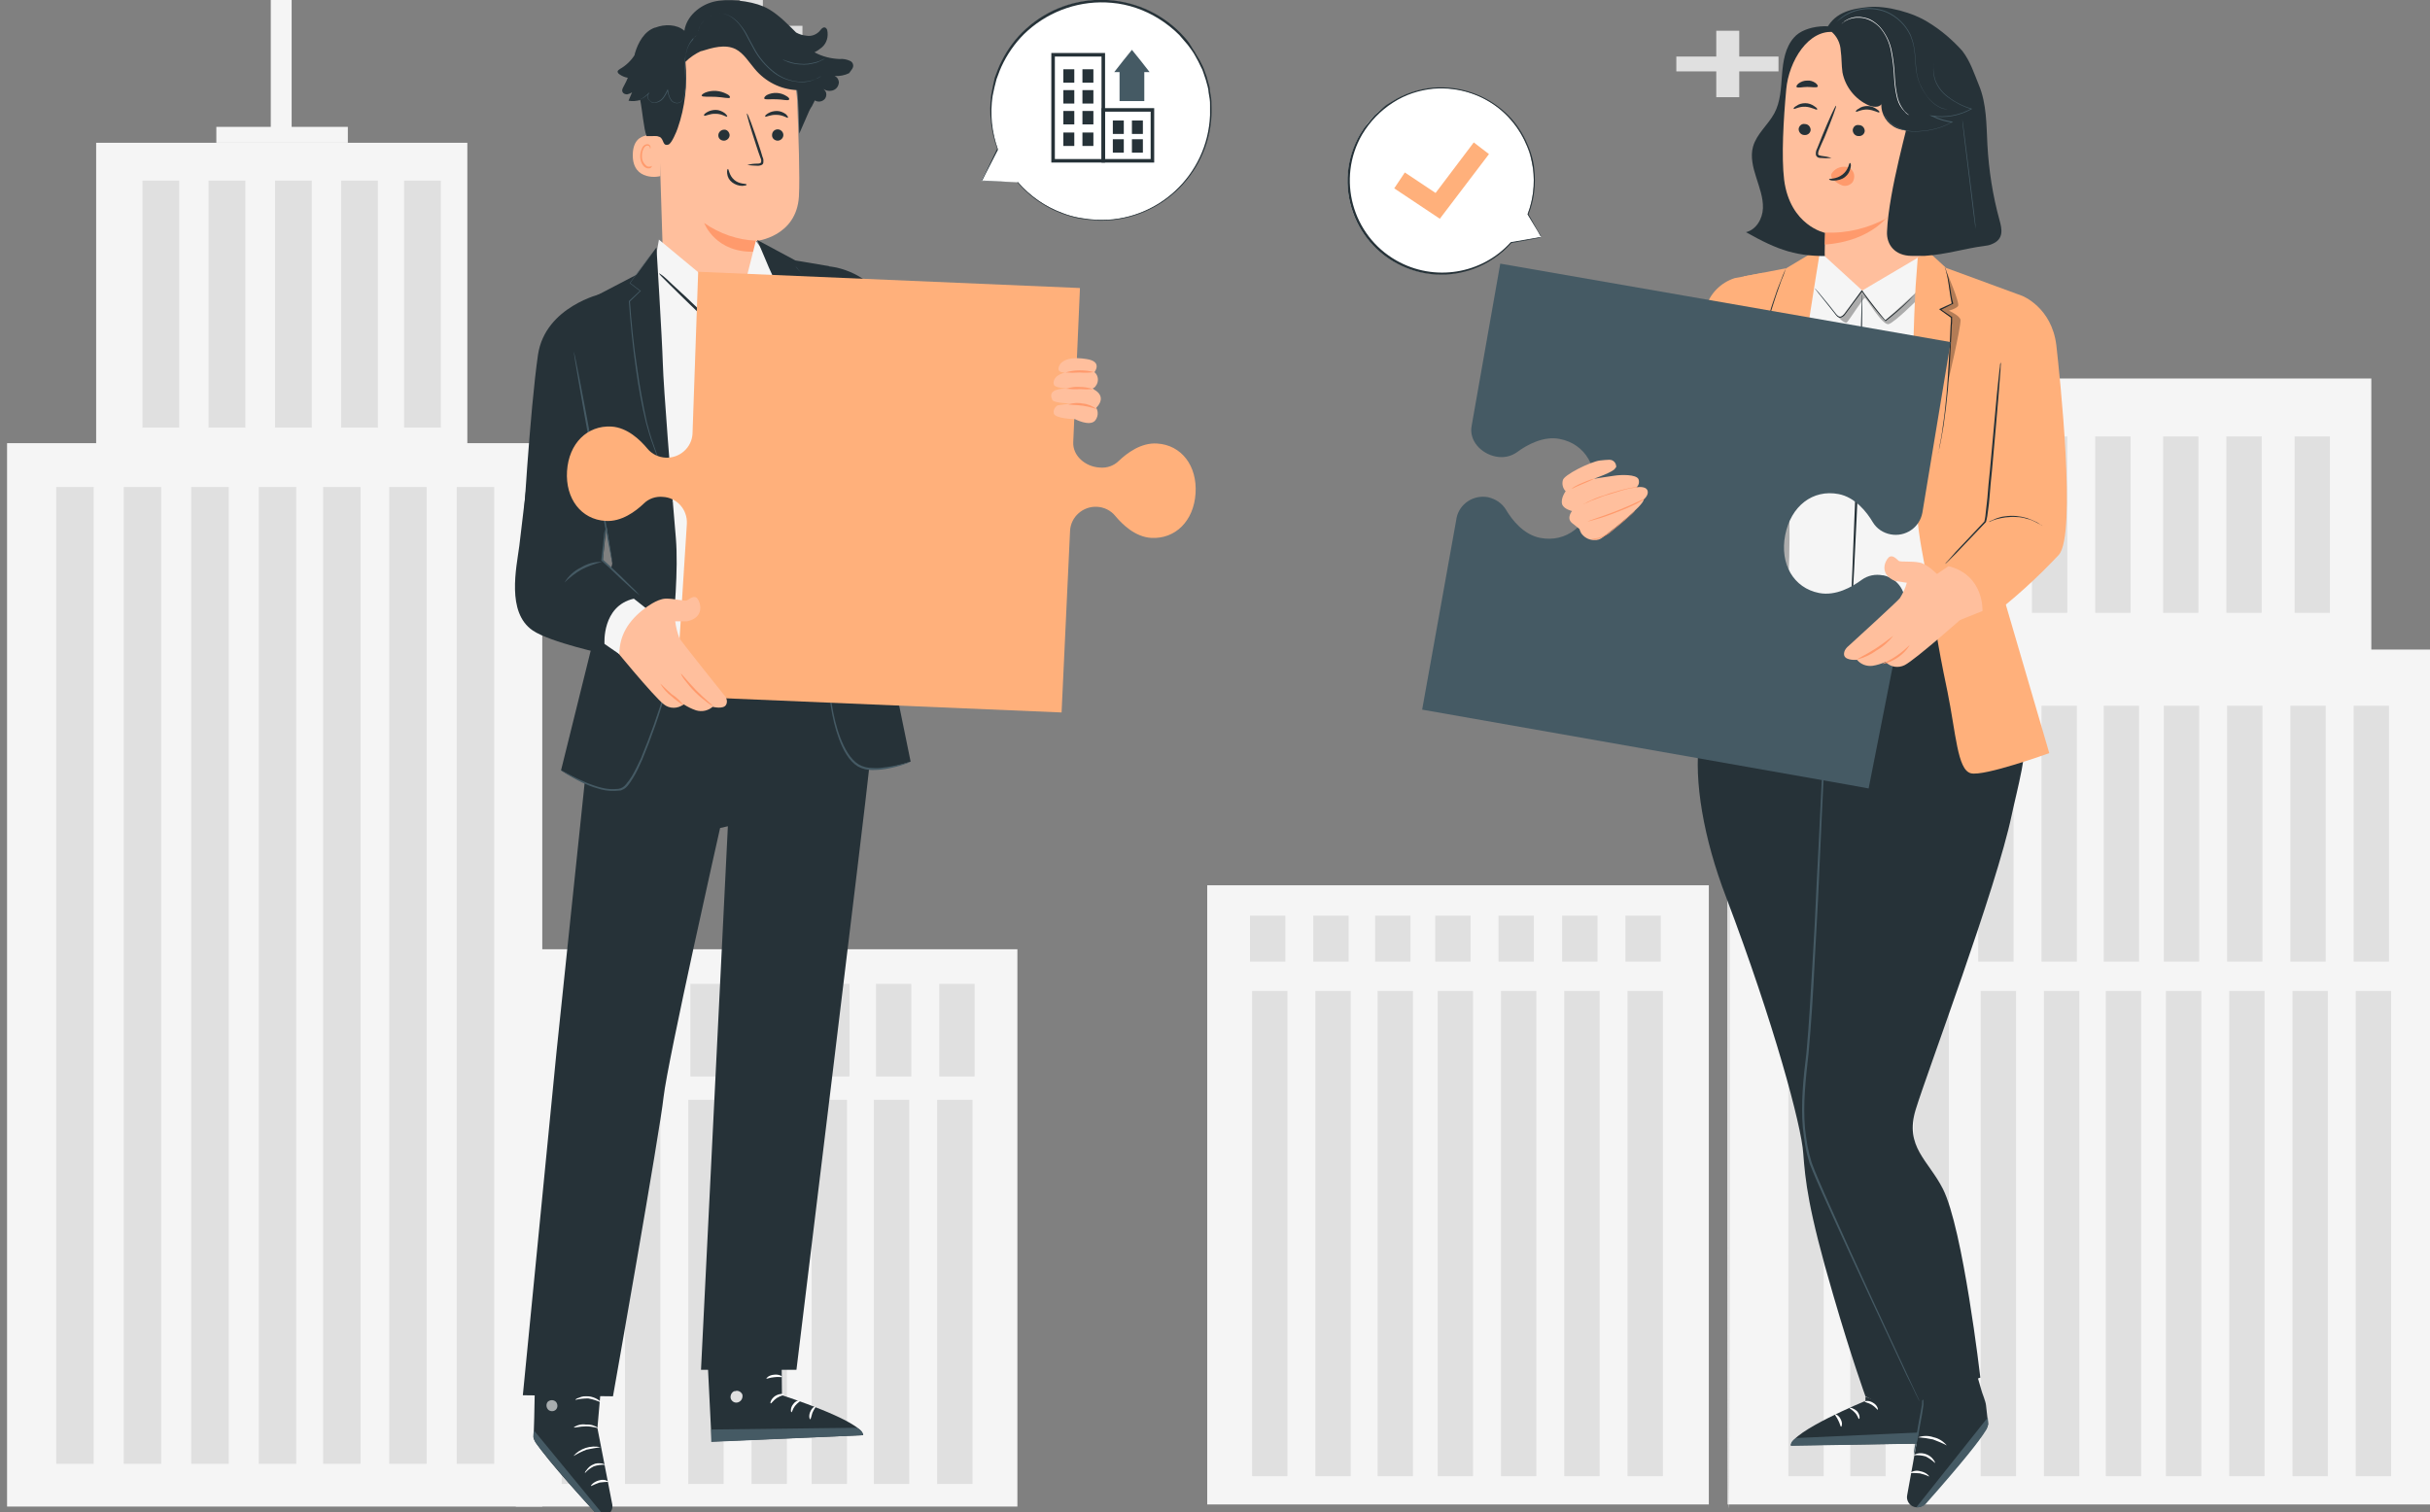 <?xml version="1.0" encoding="UTF-8"?>
<!-- Generator: Adobe Illustrator 25.4.1, SVG Export Plug-In . SVG Version: 6.00 Build 0)  -->
<svg xmlns="http://www.w3.org/2000/svg" xmlns:xlink="http://www.w3.org/1999/xlink" version="1.1" id="Layer_1" x="0px" y="0px" viewBox="0 0 687.4 427.9" style="enable-background:new 0 0 687.4 427.9;" xml:space="preserve">
<rect x="0" y="0" width="687.4" height="427.9" fill="#808080" stroke="none"/>
<style type="text/css">
	.st0{fill:#263238;}
	.st1{fill:#FFB07B;}
	.st2{opacity:0.3;}
	.st3{fill:#FFFFFF;}
	.st4{fill:#FFBE9D;}
	.st5{fill:#EB996E;}
	.st6{fill:#455A64;}
	.st7{opacity:0.6;}
	.st8{fill:#FAFAFA;}
	.st9{fill:#936754;}
	.st10{fill:#7C5142;}
	.st11{fill:#E0E0E0;}
	.st12{fill:#F5F5F5;}
	.st13{fill:#FFBF9D;}
	.st14{fill:#FF9A6C;}
</style>
<g id="freepik--background-complete--inject-23">
	<rect x="209.3" class="st11" width="6.5" height="18.8"></rect>
	<rect x="198.1" y="7.3" class="st11" width="28.9" height="4.2"></rect>
	<rect x="485.5" y="8.7" class="st11" width="6.5" height="18.8"></rect>
	<rect x="474.2" y="16" class="st11" width="28.9" height="4.2"></rect>
	<rect x="488.7" y="183.8" class="st12" width="200.8" height="241.9"></rect>
	<rect x="666.4" y="280.4" class="st11" width="10" height="137.3"></rect>
	<rect x="648.5" y="280.4" class="st11" width="10" height="137.3"></rect>
	<rect x="630.6" y="280.4" class="st11" width="10" height="137.3"></rect>
	<rect x="612.7" y="280.4" class="st11" width="10" height="137.3"></rect>
	<rect x="595.7" y="280.4" class="st11" width="10" height="137.3"></rect>
	<rect x="578.2" y="280.4" class="st11" width="10" height="137.3"></rect>
	<rect x="560.3" y="280.4" class="st11" width="10" height="137.3"></rect>
	<rect x="541.3" y="280.4" class="st11" width="10" height="137.3"></rect>
	<rect x="523.4" y="280.4" class="st11" width="10" height="137.3"></rect>
	<rect x="505.9" y="280.4" class="st11" width="10" height="137.3"></rect>
	<rect x="665.8" y="199.7" class="st11" width="10" height="72.4"></rect>
	<rect x="647.9" y="199.7" class="st11" width="10" height="72.4"></rect>
	<rect x="630" y="199.7" class="st11" width="10" height="72.4"></rect>
	<rect x="612.1" y="199.7" class="st11" width="10" height="72.4"></rect>
	<rect x="595.1" y="199.7" class="st11" width="10" height="72.4"></rect>
	<rect x="577.5" y="199.7" class="st11" width="10" height="72.4"></rect>
	<rect x="559.6" y="199.7" class="st11" width="10" height="72.4"></rect>
	<rect x="539.6" y="199.7" class="st11" width="10" height="72.4"></rect>
	<rect x="521.7" y="199.7" class="st11" width="10" height="72.4"></rect>
	<rect x="504.7" y="199.7" class="st11" width="10" height="72.4"></rect>
	<rect x="341.5" y="250.5" class="st12" width="141.9" height="175.2"></rect>
	<rect x="460.4" y="280.4" class="st11" width="10" height="137.3"></rect>
	<rect x="442.5" y="280.4" class="st11" width="10" height="137.3"></rect>
	<rect x="424.6" y="280.4" class="st11" width="10" height="137.3"></rect>
	<rect x="406.7" y="280.4" class="st11" width="10" height="137.3"></rect>
	<rect x="389.7" y="280.4" class="st11" width="10" height="137.3"></rect>
	<rect x="372.1" y="280.4" class="st11" width="10" height="137.3"></rect>
	<rect x="354.2" y="280.4" class="st11" width="10" height="137.3"></rect>
	<rect x="459.8" y="259.1" class="st11" width="10" height="13"></rect>
	<rect x="441.9" y="259.1" class="st11" width="10" height="13"></rect>
	<rect x="423.9" y="259.1" class="st11" width="10" height="13"></rect>
	<rect x="406" y="259.1" class="st11" width="10" height="13"></rect>
	<rect x="389" y="259.1" class="st11" width="10" height="13"></rect>
	<rect x="371.5" y="259.1" class="st11" width="10" height="13"></rect>
	<rect x="353.6" y="259.1" class="st11" width="10" height="13"></rect>
	<path class="st11" d="M489,426.9c-0.2,0-0.4-54.3-0.4-121.3s0.2-121.3,0.4-121.3c0.2,0,0.4,54.3,0.4,121.3S489.3,426.9,489,426.9z"></path>
	<rect x="518.5" y="107.1" class="st12" width="152.3" height="77.2"></rect>
	<rect x="555.5" y="123.5" class="st11" width="10" height="49.9"></rect>
	<rect x="537.6" y="123.5" class="st11" width="10" height="49.9"></rect>
	<rect x="592.7" y="123.5" class="st11" width="10" height="49.9"></rect>
	<rect x="574.8" y="123.5" class="st11" width="10" height="49.9"></rect>
	<rect x="629.8" y="123.5" class="st11" width="10" height="49.9"></rect>
	<rect x="611.9" y="123.5" class="st11" width="10" height="49.9"></rect>
	<rect x="649.1" y="123.5" class="st11" width="10" height="49.9"></rect>
	<rect x="145.9" y="268.6" class="st12" width="141.9" height="157.7"></rect>
	<rect x="158.9" y="311.2" class="st11" width="10" height="108.7"></rect>
	<rect x="176.8" y="311.2" class="st11" width="10" height="108.7"></rect>
	<rect x="194.7" y="311.2" class="st11" width="10" height="108.7"></rect>
	<rect x="212.6" y="311.2" class="st11" width="10" height="108.7"></rect>
	<rect x="229.6" y="311.2" class="st11" width="10" height="108.7"></rect>
	<rect x="247.2" y="311.2" class="st11" width="10" height="108.7"></rect>
	<rect x="265.1" y="311.2" class="st11" width="10" height="108.7"></rect>
	<rect x="159.5" y="278.4" class="st11" width="10" height="26.2"></rect>
	<rect x="177.4" y="278.4" class="st11" width="10" height="26.2"></rect>
	<rect x="195.3" y="278.4" class="st11" width="10" height="26.2"></rect>
	<rect x="213.2" y="278.4" class="st11" width="10" height="26.2"></rect>
	<rect x="230.3" y="278.4" class="st11" width="10" height="26.2"></rect>
	<rect x="247.8" y="278.4" class="st11" width="10" height="26.2"></rect>
	<rect x="265.7" y="278.4" class="st11" width="10" height="26.2"></rect>
	<rect x="2" y="125.4" class="st12" width="151.4" height="300.9"></rect>
	<rect x="61.2" y="35.9" class="st12" width="37.2" height="4.5"></rect>
	<rect x="76.6" class="st12" width="5.9" height="37.2"></rect>
	<rect x="27.2" y="40.4" class="st12" width="105" height="86.5"></rect>
	<rect x="40.3" y="51.1" class="st11" width="10.4" height="69.9"></rect>
	<rect x="59" y="51.1" class="st11" width="10.4" height="69.9"></rect>
	<rect x="77.8" y="51.1" class="st11" width="10.4" height="69.9"></rect>
	<rect x="96.5" y="51.1" class="st11" width="10.4" height="69.9"></rect>
	<rect x="114.3" y="51.1" class="st11" width="10.4" height="69.9"></rect>
	<rect x="15.9" y="137.8" class="st11" width="10.6" height="276.4"></rect>
	<rect x="35" y="137.8" class="st11" width="10.6" height="276.4"></rect>
	<rect x="54.1" y="137.8" class="st11" width="10.6" height="276.4"></rect>
	<rect x="73.2" y="137.8" class="st11" width="10.6" height="276.4"></rect>
	<rect x="91.4" y="137.8" class="st11" width="10.6" height="276.4"></rect>
	<rect x="110.1" y="137.8" class="st11" width="10.6" height="276.4"></rect>
	<rect x="129.2" y="137.8" class="st11" width="10.6" height="276.4"></rect>
</g>
<g id="freepik--speech-bubble-2--inject-23">
	<path class="st3" d="M436,67.1l-8.7,1.6c-9.6,10.9-26.3,11.9-37.2,2.3c-10.9-9.6-11.9-26.3-2.3-37.2s26.3-11.9,37.2-2.3   c8.2,7.3,11.1,18.9,7.1,29.1l0,0L436,67.1z"></path>
	<path class="st0" d="M436,67.1c0,0-0.1-0.1-0.3-0.4l-0.7-1.3l-2.9-4.8h0.2c0,0-0.1,0-0.1,0c0,0,0-0.1,0-0.1c1.5-4,2-8.4,1.5-12.7   c-0.2-1.3-0.5-2.7-0.8-4c-0.4-1.4-1-2.7-1.6-4c-1.4-2.9-3.3-5.5-5.6-7.7c-5.4-5.1-12.8-7.6-20.2-7c-4.1,0.4-8,1.7-11.4,3.9   c-3.6,2.3-6.6,5.4-8.8,9.1c-7.2,12.5-2.8,28.5,9.7,35.6c10.7,6.1,24.2,3.9,32.4-5.2c0,0,0,0,0.1,0l6.4-1.1l1.7-0.3L436,67.1   l-0.5,0.2l-1.6,0.3l-6.5,1.2h0.1c-2.9,3.3-6.6,5.8-10.7,7.3c-13.7,5-29-2-34-15.8c-2.7-7.4-2-15.6,2-22.4l0.9-1.4   c0.3-0.4,0.6-0.9,1-1.3c0.7-0.9,1.4-1.7,2.1-2.5c0.4-0.4,0.8-0.7,1.2-1.1c0.4-0.4,0.8-0.7,1.2-1.1c0.8-0.7,1.7-1.3,2.6-1.8   c3.5-2.2,7.5-3.5,11.6-3.9c7.5-0.6,15,2,20.5,7.1c2.4,2.2,4.3,4.9,5.7,7.8c0.6,1.3,1.2,2.7,1.6,4.1c0.4,1.3,0.7,2.7,0.8,4   c0.5,4.3,0,8.7-1.6,12.8l-0.2-0.1l0,0c0,0,0.1,0,0.1,0l0,0l2.8,4.9l0.7,1.2L436,67.1z"></path>
	<polygon class="st1" points="407.3,61.9 394.4,53.3 397.4,48.8 406.1,54.6 416.9,40.3 421.2,43.6  "></polygon>
</g>
<g id="freepik--speech-bubble-1--inject-23">
	<path class="st3" d="M277.5,51.2l4.7-9.2c-6-16.1,2.3-34,18.4-40c5.4-2,11.3-2.5,17-1.3c16.9,3.4,27.8,19.8,24.4,36.6   s-19.8,27.8-36.6,24.4c-6.8-1.4-12.9-4.9-17.4-10.1l0,0L277.5,51.2z"></path>
	<path class="st0" d="M277.5,51.2h0.7l2,0.1l7.7,0.3l-0.1,0.2l0,0c0-0.1,0-0.1,0-0.2c0.1,0,0.1,0,0.2,0c3.4,3.9,7.7,6.9,12.6,8.7   c1.5,0.6,3,1,4.6,1.3c1.7,0.3,3.4,0.5,5.1,0.6c17,0.7,31.3-12.6,32-29.6c0-0.9,0-1.9,0-2.8c0-0.6,0-1.2-0.1-1.8   c-0.1-0.6-0.2-1.2-0.3-1.8l-0.1-0.9c-0.1-0.3-0.1-0.6-0.2-0.9l-0.5-1.8c-0.2-0.6-0.4-1.2-0.6-1.8c-0.2-0.6-0.4-1.2-0.7-1.7   c-0.5-1.1-1.1-2.3-1.7-3.3c-0.3-0.5-0.6-1.1-1-1.6l-1.1-1.5l-0.6-0.7l-0.6-0.7l-1.2-1.4c-1.7-1.7-3.7-3.3-5.8-4.6   c-4-2.5-8.6-4.1-13.3-4.5c-8.7-0.8-17.3,2.1-23.8,7.9c-2.8,2.5-5.1,5.6-6.8,8.9c-0.4,0.8-0.8,1.6-1.1,2.4l-0.9,2.4   c-0.4,1.5-0.8,3.1-1.1,4.7c-0.8,5.1-0.2,10.4,1.5,15.2c0,0,0,0.1,0,0.1c-1.5,3-2.7,5.2-3.5,6.8l-0.9,1.8   C277.7,51.1,277.6,51.3,277.5,51.2l0.3-0.5c0.2-0.4,0.5-1,0.9-1.8l3.4-6.9v0.1c-1.8-4.9-2.4-10.2-1.7-15.3c0.3-1.6,0.6-3.2,1-4.8   l0.9-2.4c0.3-0.8,0.7-1.6,1.1-2.4c1.7-3.4,4-6.5,6.9-9.1c12.5-11.3,31.7-10.8,43.6,1.2l1.3,1.4l0.6,0.7l0.6,0.8l1,1.6   c0.4,0.5,0.7,1.1,1,1.6c0.7,1.1,1.3,2.2,1.8,3.3c0.3,0.6,0.5,1.2,0.7,1.8c0.2,0.6,0.5,1.2,0.6,1.8l0.5,1.8c0.1,0.3,0.2,0.6,0.2,0.9   l0.1,0.9c0.1,0.6,0.2,1.2,0.3,1.8c0.1,0.6,0.1,1.2,0.1,1.9c0.9,17.2-12.4,31.9-29.6,32.8c-0.9,0-1.9,0.1-2.8,0   c-1.7-0.1-3.5-0.3-5.2-0.6c-6.7-1.4-12.8-4.9-17.3-10.2l0.2-0.1l0,0c0,0,0,0.1,0,0.1H288l-7.8-0.4l-2-0.1L277.5,51.2z"></path>
	<path class="st0" d="M312.6,46h-15.2V15h15.2L312.6,46z M298.4,45h13.2V16h-13.2L298.4,45z"></path>
	<rect x="300.8" y="19.6" class="st0" width="3.1" height="3.8"></rect>
	<rect x="306.2" y="19.6" class="st0" width="3.1" height="3.8"></rect>
	<rect x="300.8" y="25.5" class="st0" width="3.1" height="3.8"></rect>
	<rect x="306.2" y="25.5" class="st0" width="3.1" height="3.8"></rect>
	<rect x="300.8" y="31.4" class="st0" width="3.1" height="3.8"></rect>
	<rect x="306.2" y="31.4" class="st0" width="3.1" height="3.8"></rect>
	<rect x="300.8" y="37.5" class="st0" width="3.1" height="3.8"></rect>
	<rect x="306.2" y="37.5" class="st0" width="3.1" height="3.8"></rect>
	<rect x="314.8" y="34.1" class="st0" width="3.1" height="3.8"></rect>
	<rect x="320.2" y="34.1" class="st0" width="3.1" height="3.8"></rect>
	<rect x="314.8" y="39.4" class="st0" width="3.1" height="3.8"></rect>
	<rect x="320.2" y="39.4" class="st0" width="3.1" height="3.8"></rect>
	<path class="st0" d="M326.5,46h-14.9V30.6h14.9V46z M312.6,45h12.9V31.6h-12.9V45z"></path>
	<rect x="316.7" y="18.7" class="st6" width="7" height="9.9"></rect>
	<polygon class="st6" points="320.2,20.4 315.2,20.4 317.7,17.2 320.2,14.1 322.7,17.2 325.2,20.4  "></polygon>
</g>
<g id="freepik--character-2--inject-23">
	<path class="st0" d="M527.7,395.2v1.2c0,0-20.9,8.6-21.1,12.6l41.6-0.6l-0.8-13.8C541.2,397.7,534,397.9,527.7,395.2z"></path>
	<path class="st6" d="M548.2,408.4l-0.2-3.3l-39.8,1.8c0,0-1.8,0.8-1.6,2.2L548.2,408.4z"></path>
	<path class="st3" d="M527.5,396.6c0,0.2,1,0.3,2,0.9c1,0.6,1.6,1.5,1.7,1.4s-0.1-1.3-1.4-2C528.7,396.2,527.5,396.4,527.5,396.6z"></path>
	<path class="st3" d="M523.2,398.4c0,0.2,0.8,0.5,1.6,1.4s0.9,1.8,1.1,1.7c0.2,0,0.3-1.2-0.6-2.2   C524.3,398.4,523.2,398.2,523.2,398.4z"></path>
	<path class="st3" d="M520.8,403.7c0.2,0,0.5-1-0.1-2.1c-0.5-1.1-1.5-1.5-1.6-1.4c-0.1,0.2,0.5,0.8,0.9,1.7   C520.5,402.8,520.6,403.7,520.8,403.7z"></path>
	<path class="st0" d="M557.4,382.7l-17.7,5l4.4,10l-4.6,25.4c-0.3,1.4,0.6,2.9,2,3.3c1.1,0.3,2.2,0,3-0.9   c3.9-4.4,18.2-20.6,17.9-22.6l-0.6-5.3c-0.1-1.1-1.2-3.7-1.2-3.9L557.4,382.7z"></path>
	<path class="st6" d="M542.1,426.5l20.2-25.4l0.1,1.2c0.1,1-0.2,1.9-0.8,2.7c-1.6,2.6-6.1,8.4-16.9,20.6   C544,426.3,543,426.6,542.1,426.5z"></path>
	<path class="st3" d="M547.4,414c-0.8-0.8-1.7-1.4-2.7-1.9c-1.1-0.3-2.2-0.4-3.3-0.3c0-0.1,0.3-0.3,1-0.5c0.8-0.2,1.7-0.1,2.5,0.2   c0.8,0.3,1.5,0.8,2,1.5C547.4,413.6,547.4,414,547.4,414z"></path>
	<path class="st3" d="M545.7,417.8c-0.8-0.4-1.7-0.7-2.6-0.9c-0.9-0.1-1.8-0.1-2.8-0.1c0.8-0.6,1.9-0.8,2.9-0.5   C544.9,416.6,545.8,417.7,545.7,417.8z"></path>
	<path class="st3" d="M550.7,409c-1.3-0.7-2.6-1.2-3.9-1.7c-1.4-0.3-2.8-0.5-4.2-0.6c1.4-0.5,3-0.5,4.4,0   C548.4,407,549.7,407.8,550.7,409z"></path>
	<path class="st6" d="M543.9,394.2c0.2,1.1,0.2,2.3,0.2,3.4l0,0l0,0c-0.2,1.5-0.5,3.4-0.9,5.4c-0.4,2.4-0.8,4.6-1.2,6.2   c-0.1,0.9-0.3,1.7-0.6,2.5c0-0.9,0.1-1.7,0.3-2.6c0.2-1.6,0.6-3.8,1-6.2c0.4-2,0.7-3.9,1-5.4l0,0   C543.7,396.4,543.8,395.3,543.9,394.2z"></path>
	<path class="st0" d="M569.1,230.5c1.4-6.7,4.9-18.9,3.5-24.5c-3.3-13-8.9-20.5-16.6-37h-5.8l-55.2-1l-4.5,10   c-5,13.5-8.5,21.6-9.8,31.4c-1.6,11.4,1.2,27.9,7.6,44.5c13.6,35.9,21.3,64.7,21.8,72.4c0.6,7.7,1.3,15.7,8.5,40.2   c5.2,17.9,9.1,28.6,9.1,28.6c5.5,3.1,11.2,3.9,16.5,0.9l16-6.2c0,0-4.9-42.2-10.6-53.4c-4.1-8.1-10.9-11.9-7.7-22.4   S564.8,251.2,569.1,230.5z"></path>
	<path class="st6" d="M504.5,196.4c0.1,0.1,0.2,0.2,0.2,0.3l0.6,0.8l2.3,3.3l8.7,12.6v0.1v0.1c-0.4,4.7-0.6,10.2-0.9,16.3   c-0.3,6.1-0.6,12.8-0.9,20c-0.3,7.2-0.8,14.9-1.2,23c-0.4,8.1-0.9,16.5-1.7,25.2c-0.8,7.2-1.6,14.3-1,21.1c0.2,1.7,0.4,3.4,0.7,5   c0.3,1.6,0.7,3.2,1.2,4.8c1.1,3.1,2.5,6,3.7,8.9c5.1,11.5,9.8,21.8,13.8,30.5l9.5,20.5l2.6,5.6c0.3,0.6,0.5,1.1,0.7,1.5   c0.2,0.4,0.2,0.5,0.2,0.5s-0.1-0.2-0.3-0.5l-0.7-1.4c-0.6-1.3-1.5-3.2-2.7-5.5l-9.6-20.5c-4-8.6-8.8-18.9-14-30.5   c-1.3-2.9-2.6-5.8-3.8-8.9c-0.5-1.6-0.9-3.2-1.2-4.9c-0.3-1.7-0.5-3.4-0.7-5.1c-0.6-6.9,0.1-14,1-21.2c0.8-8.6,1.2-17.1,1.7-25.1   c0.5-8,0.9-15.8,1.2-23c0.4-7.2,0.7-13.9,1-20s0.5-11.6,1-16.3v0.1c-3.7-5.5-6.6-9.7-8.6-12.7l-2.3-3.4l-0.6-0.9   C504.6,196.7,504.5,196.5,504.5,196.4z"></path>
	<path class="st12" d="M511.8,78.5l3.4-8.6l20.2-1.1l8.3,1.1l0.9,2.4l5.6,99.1c0,0-19.6,4-29.4,2.6c-9.8-1.4-21.3-5.8-21.3-5.8   v-56.4L511.8,78.5z"></path>
	<path class="st0" d="M542.3,82.5c0,0,0,0.1-0.1,0.2l-0.4,0.5c-0.4,0.4-1,1.1-1.7,1.8c-2.1,2.1-4.3,4-6.6,5.8l-0.1,0.1l-0.1-0.1   c-2.2-2.4-4.2-4.9-6.1-7.6c-0.2-0.3-0.4-0.6-0.6-0.9h0.3c-1.7,2.3-3.4,4.5-4.9,6.6c-0.2,0.3-0.4,0.5-0.7,0.7   c-0.3,0.2-0.6,0.3-0.9,0.3c-0.3-0.1-0.6-0.2-0.8-0.5c-0.2-0.2-0.4-0.4-0.6-0.7l-1.9-2.4l-2.8-3.5l-0.7-0.9   c-0.1-0.1-0.2-0.2-0.2-0.3l0.3,0.3l0.8,0.9l2.8,3.4l1.9,2.4c0.3,0.4,0.7,0.9,1.2,1c0.5,0.1,1-0.4,1.4-0.8l4.8-6.6l0.1-0.2l0.1,0.2   l0.6,0.9c1.9,2.6,3.9,5.2,6,7.6h-0.2c2.3-1.8,4.6-3.7,6.7-5.7c0.8-0.7,1.4-1.3,1.8-1.7l0.5-0.5C542.2,82.6,542.2,82.5,542.3,82.5z"></path>
	<g class="st2">
		<path d="M519.2,88.8c0,0,2.6,3.2,3.3,2.4c0.7-0.8,4.5-6.7,5-6.9c0.4-0.2,5,8,6.8,7.4c1.8-0.6,8.2-7,8.2-7l0.1-2.5l-9.3,8.5    l-6.6-8.5l-5.6,7.3C521,89.4,519.9,90.4,519.2,88.8z"></path>
	</g>
	<path class="st0" d="M523.5,174.6c0-0.3,0-0.6,0-0.9c0-0.7,0-1.6,0.1-2.7c0.1-2.4,0.2-5.7,0.4-9.8c0.3-8.3,0.8-19.7,1.3-32.3   s0.8-24,1-32.3c0.1-4.1,0.2-7.4,0.3-9.8c0-1.1,0.1-2,0.1-2.7c0-0.3,0-0.6,0.1-0.9c0,0.3,0,0.6,0,0.9v2.7c0,2.4-0.1,5.7-0.1,9.8   c-0.1,8.3-0.4,19.7-0.8,32.3s-1,24-1.4,32.3c-0.2,4.1-0.4,7.4-0.6,9.8c-0.1,1.1-0.1,2-0.2,2.7C523.5,174,523.5,174.3,523.5,174.6z"></path>
	<g class="st2">
		<path d="M505.7,134.6l-10.6,69.7l0.8,7.5c0.9,1.1,2.8,0.7,3.7-0.3c0.8-1.1,1.4-2.5,1.5-3.9C505.1,183.4,507.3,158.9,505.7,134.6z"></path>
	</g>
	<path class="st1" d="M490.7,78.7c-4,1.3-7,4.4-8.2,8.4l-12.6,44.6l10.4,30.6l10.8-18.4l7.6-66.7L490.7,78.7z"></path>
	<path class="st1" d="M505.3,75.9l-12,2.3L490,142c0,0.8,0.8,13.1,0.8,13.1L470,201.4c4.6,8.3,17.1,12.1,26,14.2   c0,0,8.9-63.3,9.5-77.3c0.6-14,9.5-68.2,9.5-68.2L505.3,75.9z"></path>
	<path class="st0" d="M472.6,196.1l0.1-0.2l0.3-0.6l1-2.3c0.9-2,2.2-5,3.8-8.7l12.9-29.4v0.1c-0.1-3.2-0.2-6.4-0.4-9.8   c-0.3-7.5-0.8-14.7-1-21.3c-0.3-6.5-0.4-12.4-0.5-17.4c-0.1-5,0-9,0-11.7c0-1.4,0.1-2.4,0.1-3.2c0-0.4,0-0.6,0-0.8s0-0.3,0-0.3   s0,0.1,0,0.3v0.8c0,0.7,0,1.8,0,3.2c0,2.8,0,6.8,0.1,11.7c0.1,4.9,0.3,10.8,0.6,17.4c0.3,6.6,0.7,13.7,1.1,21.3   c0.2,3.4,0.3,6.6,0.4,9.8v0.1l-13,29.3c-1.6,3.7-2.9,6.6-3.9,8.6c-0.4,1-0.8,1.8-1.1,2.3c-0.1,0.3-0.2,0.5-0.3,0.6   C472.6,196,472.6,196.1,472.6,196.1z"></path>
	<path class="st0" d="M504.9,131.4c0,0,0-0.1-0.1-0.2l-0.1-0.4c-0.1-0.4-0.2-1-0.4-1.7c-0.3-1.5-0.8-3.7-1.2-6.4s-0.8-5.9-1.1-9.6   c-0.3-3.6-0.6-7.6-0.8-11.7c-0.1-1.6-0.1-3.1-0.2-4.6l-0.1-2.2c0-0.4,0-0.7,0-1.1V93v-0.3c0,0,0-0.1,0-0.1c0-0.1,0,0,0-0.1v-0.1   c0,0,0.1-0.1,0.2,0c0,0.1,0.1,0,0.1,0.1h-0.2l3.2-2.2v0.2l-3.5-1.8h-0.1v-0.1c0.5-2,1.2-3.7,1.7-5.3c0.5-1.6,1.1-2.9,1.5-4   c0.4-1.1,0.8-2,1-2.5c0.1-0.3,0.2-0.5,0.3-0.7c0.1-0.2,0.1-0.2,0.1-0.2c0,0.1,0,0.2-0.1,0.2l-0.2,0.7c-0.2,0.6-0.5,1.5-1,2.6   c-0.4,1.1-0.9,2.5-1.4,4c-0.5,1.6-1.1,3.3-1.7,5.3l-0.1-0.1l3.5,1.6l0.2,0.1l-0.2,0.1l-3.2,2.2H501c0,0,0.1-0.1,0.1-0.1   c0,0,0,0,0,0c0,0,0,0,0.1,0h0.1l0,0v0.4v0.5l0.1,1.1c0,0.7,0.1,1.5,0.1,2.2c0.1,1.5,0.1,3,0.2,4.6c0.2,4.2,0.4,8.1,0.7,11.7   s0.7,6.8,1.1,9.6c0.4,2.7,0.8,4.9,1.1,6.4c0.1,0.7,0.3,1.3,0.3,1.7c0,0.2,0.1,0.3,0.1,0.4C504.9,131.3,504.9,131.4,504.9,131.4z"></path>
	<path class="st1" d="M564.4,160.8l7.6-77.1l-21.5-7.9c0,0-5-4.6-7.7-7l-0.9,12.1c0,0-2.9,49.5,1.7,74.5s3.9,24.1,7.3,40.3   c2.4,11.8,2.8,22.1,6.6,23.1c3.7,1,22.2-5.7,22.2-5.7L564.4,160.8z"></path>
	<path class="st1" d="M572,83.7c0,0,8.4,3.2,9.7,14c0.9,8,5.8,53.6,0.7,59.3c-6.2,6.6-12.9,12.7-20.1,18.1l-12-15.6l11.4-12.5   l6.4-55.3L572,83.7z"></path>
	<path class="st0" d="M548.2,128.7c0-0.1,0-0.1,0-0.2c0-0.1,0-0.3,0.1-0.4c0.1-0.4,0.2-0.9,0.3-1.6c0.3-1.4,0.7-3.5,1-6   c0.8-5.1,1.4-12.3,1.8-20.2c0.1-1.9,0.2-3.7,0.3-5.5c0-0.9,0.1-1.7,0.1-2.6l0.1-1.3c0-0.2,0-0.4,0-0.6V90c0,0,0-0.1,0-0.1l0,0l0,0   l0,0c0,0,0.1,0,0.1,0h0.1l0,0h-0.2l-3.2-2.3l-0.2-0.1l0.2-0.1l3.5-1.6l-0.1,0.1c-0.3-1.4-0.5-2.8-0.7-4.3c-0.2-1.3-0.3-2.3-0.5-3.2   c-0.2-0.9-0.4-1.6-0.5-2l-0.2-0.5c0-0.1-0.1-0.2,0-0.2c0,0.1,0.1,0.1,0.1,0.2c0,0.1,0.1,0.3,0.2,0.5c0.2,0.7,0.4,1.3,0.6,2   c0.2,0.9,0.4,2,0.6,3.2c0.2,1.4,0.4,2.8,0.8,4.2V86h-0.1l-3.4,1.7v-0.2l3.2,2.2h-0.2l0,0c0,0,0.1,0,0.1-0.1c0,0,0.1,0,0.1,0l0,0   l0,0c0,0,0,0.1,0,0.1v0.5c0,0.2,0,0.4,0,0.6c0,0.4,0,0.8-0.1,1.3c0,0.9-0.1,1.7-0.1,2.6c-0.1,1.8-0.2,3.6-0.3,5.5   c-0.3,6.8-0.9,13.5-1.9,20.2c-0.4,2.6-0.8,4.6-1.1,6c-0.2,0.7-0.3,1.2-0.4,1.6c0,0.2-0.1,0.3-0.1,0.4   C548.2,128.7,548.2,128.7,548.2,128.7z"></path>
	<path class="st0" d="M577.8,148.8c0,0-0.8-0.5-2-1.1c-0.8-0.4-1.5-0.7-2.4-0.9c-1-0.3-2-0.5-3-0.5c-1-0.1-2.1,0-3.1,0.1   c-0.8,0.1-1.7,0.3-2.5,0.5c-1.4,0.4-2.2,0.9-2.2,0.8c0.2-0.1,0.3-0.3,0.5-0.3c0.2-0.1,0.4-0.2,0.7-0.3c0.3-0.1,0.6-0.3,0.9-0.4   c0.8-0.3,1.6-0.5,2.5-0.6c2.1-0.3,4.2-0.1,6.2,0.5c0.8,0.3,1.6,0.6,2.4,1c0.3,0.1,0.6,0.3,0.9,0.5c0.2,0.1,0.4,0.3,0.6,0.4   C577.5,148.5,577.6,148.7,577.8,148.8z"></path>
	<g class="st2">
		<path d="M550.6,76.8c0,0,3.9,9,3.3,9.8s-2.6,1.3-2.6,1.3s3.3,1.5,3.3,2.7c0,2.6-3.6,17.7-3.6,17.7l0.9-18.5l-3.2-2.2l3.5-1.6    L550.6,76.8z"></path>
	</g>
	<path class="st0" d="M566,102.3c0,0.2,0,0.4,0,0.6c0,0.5-0.1,1.1-0.1,1.8c-0.1,1.6-0.3,3.9-0.5,6.6c-0.5,5.7-1.1,13.4-1.9,21.8   c-0.3,2.6-0.5,5.2-0.7,7.6c-0.1,1.2-0.2,2.4-0.4,3.6c-0.1,1.1-0.3,2.3-0.6,3.4l0,0l0,0l-8.3,8.7l-2.4,2.4c-0.3,0.3-0.6,0.6-0.9,0.8   c0.2-0.3,0.5-0.6,0.8-0.9l2.2-2.5l8.1-8.6v0.1c0.3-1.1,0.4-2.2,0.5-3.3c0.1-1.1,0.3-2.3,0.4-3.6c0.2-2.4,0.4-5,0.7-7.6   c0.8-8.5,1.5-16.2,2-21.8c0.3-2.7,0.5-5,0.7-6.6c0.1-0.7,0.2-1.3,0.2-1.8C566,102.7,566,102.5,566,102.3z"></path>
	<path class="st1" d="M472.1,123.7l-8.3,18.6l-7.9-8.8l-10.5,7.4l12.3,19.8c3.9,5,7.6,8.4,11.8,7.8c0.8-0.1,1.7-0.3,2.5-0.6   c5.8-2,9.8-5.9,11.3-11.8l4.8-23.9L472.1,123.7z"></path>
	<path class="st0" d="M473,156.9c-0.1-0.3-0.1-0.5-0.2-0.8c-0.1-0.5-0.2-1.2-0.4-2.1s-0.5-1.9-0.9-3.1c-0.4-1.2-0.8-2.4-1.4-3.7   c-0.6-1.3-1.2-2.5-1.8-3.5c-0.6-1.1-1.2-2-1.7-2.7c-0.5-0.8-1-1.4-1.3-1.8c-0.2-0.2-0.3-0.4-0.5-0.6c0.2,0.2,0.4,0.4,0.5,0.6   c0.3,0.4,0.8,1,1.3,1.7c0.5,0.7,1.1,1.7,1.8,2.7c0.7,1.1,1.3,2.3,1.8,3.5c0.6,1.3,1,2.6,1.4,3.7c0.4,1.2,0.6,2.2,0.8,3.1   c0.2,0.9,0.3,1.6,0.4,2.2C473,156.3,473,156.6,473,156.9z"></path>
	<path class="st0" d="M518.9,5.5l-0.1,0.3l0,0C518.9,5.7,518.9,5.6,518.9,5.5z"></path>
	<path class="st0" d="M498.7,58.9c0.1-3-1-5.8-1.9-8.7c-0.9-2.8-1.7-5.9-0.9-8.7c1-3.6,4.2-6.1,6-9.4s1.9-7.2,2.2-11   s0.9-7.7,3.4-10.5c3.1-3.6,11.4-4.2,15.3-1.5c0.6,21.3,0.4,42.4-4.1,63.3c-10.4,0.4-15.7-1.6-24.8-6.7   C496.8,65,498.6,61.9,498.7,58.9z"></path>
	<path class="st13" d="M543.4,72.4l3.8-51.8c0.1-2.4-1.6-4.4-4-4.7l-24-6.8c-7.7-1.1-13.2,8.4-13.9,16.1c-0.8,8.6-1.4,19.2-0.6,25.7   c1.7,13,11.6,15,11.6,15c-0.2,6.4-0.1,6.6-0.1,6.6l10.6,9.7L543.4,72.4z"></path>
	<path class="st0" d="M508.8,36.5c0,0.9,0.7,1.7,1.6,1.7c0.9,0.1,1.7-0.5,1.8-1.4c0,0,0,0,0,0c0-0.9-0.7-1.7-1.6-1.7   C509.7,34.9,508.9,35.6,508.8,36.5C508.8,36.5,508.8,36.5,508.8,36.5z"></path>
	<path class="st0" d="M507.4,30.8c0.2,0.2,1.5-0.7,3.3-0.6c1.8,0.1,3.1,1,3.3,0.8s-0.1-0.5-0.7-0.9c-0.8-0.6-1.7-0.9-2.6-0.9   c-0.9,0-1.8,0.2-2.6,0.8C507.5,30.3,507.3,30.7,507.4,30.8z"></path>
	<path class="st0" d="M524.1,36.8c0,0.9,0.7,1.7,1.6,1.7c0.9,0.1,1.7-0.5,1.8-1.4c0,0,0,0,0,0c0-0.9-0.7-1.7-1.6-1.7   C524.9,35.2,524.2,35.9,524.1,36.8C524.1,36.8,524.1,36.8,524.1,36.8z"></path>
	<path class="st0" d="M525,31.6c0.2,0.2,1.5-0.7,3.3-0.6c1.8,0.1,3.1,1,3.3,0.8s-0.1-0.5-0.7-0.9c-0.8-0.6-1.7-0.9-2.6-0.9   c-0.9,0-1.8,0.2-2.6,0.8C525.1,31.1,524.9,31.5,525,31.6z"></path>
	<path class="st0" d="M518.1,44.7c-0.9-0.3-1.9-0.5-2.9-0.6c-0.5-0.1-0.9-0.2-0.9-0.5c0-0.5,0.1-0.9,0.3-1.3   c0.5-1.1,0.9-2.2,1.5-3.4c2-4.9,3.5-8.9,3.3-9c-0.2-0.1-2,3.8-4,8.7c-0.5,1.2-0.9,2.4-1.4,3.5c-0.3,0.5-0.4,1.2-0.3,1.8   c0.1,0.3,0.4,0.6,0.7,0.7c0.3,0.1,0.5,0.1,0.8,0.1C516.1,44.8,517.1,44.8,518.1,44.7z"></path>
	<path class="st14" d="M516.3,65.8c6.1,0.3,12.1-1.2,17.5-4.1c0.8-1.8-3.5,6.5-17.6,7.5L516.3,65.8z"></path>
	<path class="st14" d="M518.2,49c0.8-1.2,2.2-1.9,3.7-1.8c1,0,1.8,0.5,2.3,1.4c0.5,0.9,0.4,2-0.1,2.9c-0.7,0.9-1.9,1.3-2.9,1   c-1-0.4-1.9-0.9-2.6-1.7c-0.2-0.2-0.4-0.4-0.5-0.7C517.9,49.7,518,49.3,518.2,49"></path>
	<path class="st0" d="M523.3,46.1c-0.3,0-0.3,1.9-2.1,3.3s-3.8,1.1-3.8,1.3c0,0.2,0.5,0.4,1.3,0.4c1.1,0,2.3-0.3,3.2-1   c0.9-0.7,1.4-1.6,1.6-2.7C523.7,46.6,523.5,46.1,523.3,46.1z"></path>
	<path class="st11" d="M524.4,24.3c0.2,0.5,2,0.3,4.1,0.6c2.1,0.3,3.8,0.9,4.1,0.5c0.1-0.2-0.2-0.7-0.8-1.2c-0.9-0.6-1.9-1-3-1.1   c-1.1-0.2-2.2-0.1-3.2,0.3C524.7,23.6,524.3,24,524.4,24.3z"></path>
	<path class="st0" d="M508.2,24.6c0.3,0.4,1.6,0,3,0s2.7,0.3,3-0.1c0.1-0.2-0.1-0.6-0.6-1c-0.7-0.5-1.6-0.8-2.4-0.7   c-0.9,0-1.7,0.3-2.4,0.8C508.3,24,508.1,24.4,508.2,24.6z"></path>
	<path class="st0" d="M516.3,9c2.2-5.3,7-6.5,12.2-7s12.8,1.6,17.1,4.4c3.6,2.2,6.7,4.9,9.5,8c2.3,3,3.3,6.3,4.7,9.7   c2.2,5.3,2.1,11.2,2.4,16.9c0.4,7.2,1.5,14.3,3.4,21.2c0.7,2.5,1.4,5.5-2.2,6.9c-0.7,0.3-1.3,0.4-2.1,0.5   c-5.5,0.7-10.7,2.4-16.8,2.8h-3.7c-4.7,0-7.2-3.1-7-6.9c0.5-11.7,6.2-31,6.8-34.6C540.6,30.8,542.6,5.5,516.3,9z"></path>
	<path class="st0" d="M518,8.9c1.6,1.3,2.6,3.3,2.7,5.4c0.3,2,0.2,4.1,0.5,6.2c0.8,4.1,3.6,7.6,7.4,9.3c1.2,0.5,2.9,0.7,3.6-0.3   c-0.1,2.9,1.6,5.6,4.4,6.8c1.9,0.8,4.1,0.6,6.1,1.1c2,0.4,4.1,1.8,4.2,3.9l0.9-14.4L543.8,14l-12.4-7.4L518,8.9z"></path>
	<path class="st3" d="M540.1,32.6c-0.4-0.3-0.8-0.6-1.2-1c-0.9-1-1.6-2.3-2-3.6c-0.5-2-0.8-4.1-0.9-6.1c-0.1-2.5-0.4-5.1-0.9-7.6   c-0.5-2.5-1.7-4.9-3.4-6.8c-0.8-0.8-1.7-1.5-2.7-2c-0.9-0.4-1.9-0.6-2.8-0.7c-1.4-0.1-2.8,0.2-4.1,1c-0.2,0.1-0.4,0.2-0.5,0.4   c-0.1,0.1-0.3,0.2-0.4,0.3c-0.1,0.1-0.2,0.2-0.3,0.3c0.4-0.3,0.8-0.7,1.2-0.9c1.2-0.7,2.6-1,4-0.9c2.1,0.1,4,1.1,5.5,2.6   c1.7,1.9,2.8,4.2,3.3,6.7c0.5,2.5,0.8,5,0.9,7.5c0.1,2.1,0.4,4.2,0.9,6.2c0.4,1.4,1.1,2.6,2.1,3.6   C539.2,32.1,539.6,32.4,540.1,32.6z"></path>
	<path class="st6" d="M550.8,30.9c-0.7-0.1-1.3-0.2-1.9-0.5c-1.6-0.8-3-2-4-3.5c-0.7-1-1.3-2.1-1.8-3.2c-0.5-1.3-0.9-2.7-1-4.1   c-0.2-1.5-0.2-3.1-0.4-4.7c-0.1-0.8-0.2-1.6-0.4-2.5c-0.2-0.8-0.5-1.7-0.8-2.5c-1.4-3-3.9-5.4-7-6.7c-2.5-1-5.3-1.2-7.9-0.5   c-1.8,0.4-3.4,1.2-4.8,2.3c-0.5,0.4-1,0.9-1.4,1.4c0,0,0.1-0.1,0.1-0.1l0.3-0.3c0.1-0.1,0.3-0.3,0.5-0.4c0.2-0.2,0.4-0.3,0.7-0.5   c1.4-1.1,3.1-1.8,4.8-2.2c2.6-0.6,5.3-0.4,7.8,0.6c3,1.3,5.4,3.6,6.8,6.6c0.3,0.8,0.6,1.6,0.8,2.4c0.2,0.8,0.3,1.6,0.4,2.5   c0.2,1.6,0.2,3.2,0.4,4.7c0.2,1.4,0.5,2.8,1.1,4.1c0.5,1.2,1.1,2.2,1.9,3.3c1,1.5,2.4,2.7,4.1,3.5c0.5,0.2,0.9,0.3,1.4,0.3h0.4   L550.8,30.9z"></path>
	<path class="st6" d="M532.3,29.3c0,0,0,0,0,0.1c0,0.1,0,0.2,0,0.3s0,0.4,0.1,0.6c0.1,0.2,0.1,0.5,0.2,0.8c0.2,0.7,0.5,1.4,0.8,2.1   c0.5,0.9,1.2,1.6,2,2.2c2.2,1.4,4.8,2.1,7.5,1.8c1.6-0.1,3.1-0.3,4.6-0.7c1.7-0.4,3.2-1.1,4.7-1.9l0.3-0.2h-0.3   c-1.9-0.3-3.7-0.8-5.5-1.7h-0.1l-0.1,0.2c3.9,0.6,7.8-0.1,11.2-2l0.2-0.1l-0.3-0.1c-2.4-0.7-4.7-1.9-6.6-3.4   c-1.6-1.2-2.8-2.8-3.5-4.6c-0.4-1.2-0.6-2.5-0.6-3.8c0-0.4,0.1-0.8,0.1-1v-0.3v-0.1c0,0,0,0.1,0,0.1V18c0,0.2-0.1,0.6-0.1,1   c-0.1,1.3,0.1,2.6,0.5,3.8c0.7,1.9,2,3.5,3.6,4.7c2,1.5,4.3,2.7,6.7,3.4v-0.2c-3.4,1.9-7.3,2.6-11.1,2l-0.8-0.1l0.8,0.4h0.1   c1.7,0.9,3.6,1.4,5.5,1.7v-0.2c-1.5,0.8-3,1.5-4.7,1.9c-1.5,0.4-3,0.6-4.6,0.7c-2.6,0.3-5.2-0.4-7.4-1.8c-0.8-0.6-1.5-1.3-2-2.2   c-0.4-0.6-0.7-1.3-0.9-2c-0.1-0.3-0.1-0.5-0.2-0.8c0-0.2-0.1-0.4-0.1-0.6s0-0.3-0.1-0.3C532.4,29.4,532.3,29.3,532.3,29.3z"></path>
	<path class="st6" d="M558.9,64.8c0.1,0-0.7-6.9-1.8-15.5s-1.9-15.5-2-15.5c-0.1,0,0.7,6.9,1.8,15.5   C557.9,57.8,558.8,64.8,558.9,64.8z"></path>
	<path class="st6" d="M532.6,162.8c-2.1-0.4-4.2,0-6,1.3c-2.7,2-7.3,4.6-12,3.7c-7.2-1.4-11.2-8.2-9.6-16.4   c1.6-8.2,7.8-13,15.1-11.6c4.7,0.9,8,5.1,9.7,8c1.1,1.8,2.9,3,5,3.4c4.2,0.8,8.2-1.9,9-6.1c0,0,0,0,0,0l8-48.3l-75.7-13.2l-51.7-9   l-8.1,45.9c-0.8,4.2,2.7,7.9,6.9,8.7c2.1,0.4,4.2,0,6-1.3c2.7-2,7.4-4.6,12-3.7c7.3,1.4,11.2,8.2,9.6,16.4   c-1.6,8.2-7.8,13-15.1,11.6c-4.7-0.9-8-5.1-9.7-8c-1.1-1.8-2.9-3-5-3.5c-4.1-0.8-8.2,1.8-9,6c0,0,0,0.1,0,0.1l-9.7,54l76.1,13.4   l44.7,7.9l5.5,1l10.1-51.2c0.9-4.1-1.7-8.2-5.9-9.1C532.7,162.8,532.7,162.8,532.6,162.8z"></path>
	<path class="st13" d="M457.2,132.1c0-1.1-0.8-2-1.9-2c-0.1,0-0.1,0-0.2,0c-0.6,0-1.5,0.1-2.5,0.2c-2.6,0.3-10.3,4.1-10.5,5.6   c-0.3,1.1,0,2.3,0.8,3.1c0,0-1.5,2-1,3.7c0.5,1.4,2.8,1.9,2.8,1.9s-1.7,2,0,3.4c0.6,0.5,1.8,1.4,2.1,1.7c0.1,0.4,0.3,0.8,0.5,1.2   c0.8,1.1,2,1.8,3.3,1.9h0.4c0.8,0.1,1.7-0.2,2.3-0.7c3-2.3,11.6-9,11.7-10.8c0,0,1.6-1.3,1-2.6s-3.1-0.8-3.1-0.8   c0.7-0.5,0.9-1.5,0.6-2.3c-0.6-1.4-4.9-1.3-6.8-1c-1.6,0.2-5.9,0.9-5.9,0.9s5.8-2,6.1-3C457.1,132.3,457.2,132.2,457.2,132.1z"></path>
	<path class="st14" d="M465.2,141.2c-0.2,0.1-0.4,0.3-0.6,0.4c-0.4,0.2-0.9,0.5-1.6,0.9c-1.4,0.7-3.4,1.6-5.6,2.4   c-2.2,0.9-4.3,1.6-5.8,2c-0.7,0.2-1.3,0.4-1.8,0.5c-0.2,0.1-0.4,0.1-0.7,0.2c0.2-0.1,0.4-0.2,0.6-0.3l1.7-0.6   c1.5-0.5,3.5-1.2,5.8-2.1c2.2-0.9,4.2-1.7,5.6-2.4l1.7-0.8C464.8,141.3,465,141.2,465.2,141.2z"></path>
	<path class="st14" d="M463.4,137.8c-0.2,0.1-0.4,0.1-0.6,0.1c-0.4,0.1-1,0.2-1.7,0.3c-1.5,0.3-3.4,0.9-5.6,1.6   c-1.1,0.3-2.1,0.6-3,1c-0.9,0.3-1.7,0.7-2.4,0.9c-0.7,0.3-1.2,0.6-1.6,0.7c-0.2,0.1-0.4,0.2-0.6,0.3l0.1-0.1l0.4-0.2   c0.4-0.2,0.9-0.5,1.6-0.8s1.5-0.7,2.4-1c0.9-0.3,2-0.6,3-1c1.9-0.6,3.7-1.1,5.6-1.5c0.7-0.1,1.3-0.2,1.7-0.3L463.4,137.8z"></path>
	<path class="st14" d="M451,135.4c-0.3,0.2-0.6,0.4-0.9,0.5c-0.6,0.3-1.4,0.6-2.3,1c-0.9,0.4-1.7,0.7-2.3,1c-0.3,0.2-0.6,0.3-1,0.4   c0.3-0.2,0.6-0.4,0.9-0.6c0.7-0.4,1.5-0.8,2.3-1.1c0.9-0.4,1.7-0.7,2.3-0.9C450.3,135.6,450.7,135.5,451,135.4z"></path>
	<path class="st14" d="M462.5,144.5c-0.1,0.2-0.2,0.3-0.4,0.5c-0.3,0.3-0.7,0.7-1.2,1.1c-1,0.9-2.5,2.2-4.1,3.5   c-0.4,0.3-0.8,0.7-1.2,1c-0.4,0.3-0.8,0.6-1.2,0.8c-0.7,0.4-1.5,0.8-2.2,1c-0.5,0.1-1.1,0.2-1.6,0.1c-0.2,0-0.3,0-0.4-0.1h-0.2   c0.2,0,0.4,0,0.6,0c0.5,0,1.1-0.1,1.6-0.2c0.8-0.2,1.5-0.6,2.2-1c0.4-0.3,0.8-0.5,1.2-0.8c0.4-0.3,0.8-0.7,1.2-1   c1.6-1.4,3.1-2.6,4.2-3.5l1.2-1.1C462.2,144.8,462.3,144.7,462.5,144.5z"></path>
	<path class="st13" d="M548.1,162.6c0,0-2.7-2.9-5-3.4c-2.3-0.5-5.5-0.1-6-0.5c-0.5-0.4-1.7-1.9-2.8-1c-1.1,1-2.8,4.8,1.8,6.7   l3.3,0.5c-0.4,1.5-1.1,3-2,4.4c-1,1.2-14.5,13.5-14.5,13.5s-1.6,1.2-1.2,2.7c0.5,1.5,3.6,1.2,3.6,1.2c1.1,1.3,2.7,1.9,4.4,1.7   c1.3-0.2,2.5-0.6,3.7-1.1c1.4,1.5,3.6,1.8,5.4,0.9c3.1-1.6,16.6-13.6,16.6-13.6l-3.4-11.9L548.1,162.6z"></path>
	<path class="st13" d="M551.2,160.2l-3.4,2.3c4.2,4.2,7.3,7.9,6.5,13l6.5-2.6C560.8,172.9,561.4,162.8,551.2,160.2z"></path>
	<path class="st14" d="M535.5,180c-1.3,1.6-2.8,3-4.6,4c-1.6,1.2-3.5,2.1-5.5,2.6c-0.1-0.2,2.4-1.3,5.2-3.1   C533.4,181.7,535.4,179.9,535.5,180z"></path>
	<path class="st14" d="M540.2,182.6c-1.7,2.7-4.5,4.6-7.6,5.3c-0.1-0.2,1.9-0.9,4-2.4C538.7,184.1,540.1,182.5,540.2,182.6z"></path>
</g>
<g id="freepik--character-1--inject-23">
	<polygon class="st12" points="293.4,116.8 297.3,114.5 302.4,128.2 298.3,130.7  "></polygon>
	<path class="st13" d="M225.5,28.4c-0.5-11-9.3-19.8-20.4-20.3h-1.1c-11.9,0.2-18.4,10.4-17.8,22.2l1.5,47.7l18.8,7.2l7.3-6.7   c0-3.3,0-10.3,0.1-10.3S225.3,67,226,55.6C226.3,50,225.9,38.6,225.5,28.4z"></path>
	<path class="st14" d="M213.9,68.1c-5.3-0.2-10.4-2-14.7-5c0,0,3.2,8.7,14.6,8.1L213.9,68.1z"></path>
	<path class="st0" d="M221.6,38.2c0,0.9-0.8,1.6-1.6,1.6c-0.8,0-1.6-0.6-1.6-1.5c0,0,0,0,0-0.1c0-0.9,0.7-1.6,1.6-1.6   C220.8,36.6,221.6,37.3,221.6,38.2C221.6,38.2,221.6,38.2,221.6,38.2z"></path>
	<path class="st0" d="M222.9,33.3c-0.2,0.2-1.4-0.8-3.2-0.8c-1.8-0.1-3.1,0.7-3.2,0.5c-0.2-0.2,0.1-0.5,0.7-0.9   c0.8-0.5,1.7-0.7,2.6-0.7c0.9,0,1.8,0.4,2.5,0.9C222.8,32.8,223,33.2,222.9,33.3z"></path>
	<path class="st0" d="M206.4,38.2c0,0.9-0.8,1.6-1.6,1.6c-0.9,0-1.6-0.6-1.6-1.5c0,0,0,0,0,0c0-0.9,0.8-1.6,1.6-1.6   C205.6,36.6,206.3,37.3,206.4,38.2C206.4,38.2,206.4,38.2,206.4,38.2z"></path>
	<path class="st0" d="M205.7,33c-0.2,0.2-1.4-0.8-3.2-0.8c-1.8-0.1-3.1,0.8-3.3,0.5c-0.2-0.2,0.1-0.5,0.7-0.9   c0.8-0.5,1.7-0.7,2.6-0.7c0.9,0,1.8,0.4,2.5,0.9C205.6,32.5,205.8,32.9,205.7,33z"></path>
	<path class="st0" d="M211.4,46.7c0.9-0.3,1.9-0.4,2.9-0.4c0.5,0,0.9-0.1,1-0.4c0.1-0.5,0-0.9-0.2-1.3c-0.4-1.1-0.8-2.2-1.2-3.5   c-1.6-4.9-2.8-8.9-2.6-9s1.7,3.9,3.3,8.8c0.4,1.2,0.8,2.4,1.1,3.5c0.3,0.5,0.3,1.2,0.2,1.8c-0.1,0.3-0.4,0.5-0.8,0.6   c-0.3,0.1-0.5,0.1-0.8,0.1C213.4,46.9,212.4,46.8,211.4,46.7z"></path>
	<path class="st0" d="M206.5,27.6c-0.3,0.4-1.9-0.1-4-0.2s-3.8,0.1-4-0.3c-0.1-0.2,0.3-0.6,1-0.9c2-0.8,4.2-0.6,6.1,0.4   C206.3,26.9,206.6,27.4,206.5,27.6z"></path>
	<path class="st0" d="M223.2,28.2c-0.4,0.4-1.8-0.1-3.5-0.1c-1.7-0.1-3.2,0.2-3.5-0.2c-0.1-0.2,0.1-0.6,0.7-1   c1.8-0.9,3.9-0.8,5.6,0.3C223.2,27.6,223.4,28,223.2,28.2z"></path>
	<path class="st13" d="M186.8,38.7c-0.2-0.1-7.7-2.6-7.8,5.1s7.8,6.2,7.8,6C186.8,49.6,186.8,38.7,186.8,38.7z"></path>
	<path class="st14" d="M184.5,46.9c0,0-0.1,0.1-0.4,0.2c-0.3,0.1-0.7,0.1-1,0c-1-0.7-1.6-1.8-1.5-3c0-0.7,0.1-1.3,0.4-1.9   c0.2-0.5,0.5-0.9,1-1c0.3-0.1,0.7,0.1,0.8,0.4c0.1,0.2,0,0.4,0.1,0.4c0.1,0,0.2-0.1,0.1-0.5c0-0.2-0.2-0.4-0.3-0.5   c-0.2-0.2-0.5-0.2-0.7-0.2c-0.7,0.1-1.2,0.6-1.4,1.2c-0.3,0.7-0.5,1.4-0.5,2.2c0,1.6,0.8,3.1,1.9,3.4c0.4,0.1,0.9,0.1,1.2-0.2   C184.4,47.1,184.5,46.9,184.5,46.9z"></path>
	<path class="st0" d="M205.9,47.8c0.3,0,0.3,1.8,1.8,3.1s3.4,1,3.5,1.3c0,0.3-0.4,0.3-1.2,0.4c-1.1,0-2.1-0.4-2.9-1   c-0.8-0.6-1.3-1.5-1.4-2.5C205.6,48.2,205.8,47.8,205.9,47.8z"></path>
	<path class="st0" d="M241.3,18.2c-0.1-0.4-0.4-0.8-0.9-1c-0.9-0.4-1.9-0.6-2.9-0.5c-2.5-0.1-4.9-0.7-7.1-1.9   c0.8-0.4,1.5-0.9,2.1-1.4c1.4-1.2,1.9-3.1,1.5-4.9c-0.1-0.3-0.3-0.6-0.6-0.7c-0.5-0.2-1,0.3-1.3,0.7c-0.9,1.2-2.5,1.9-4,1.6   c-1-0.1-2-0.4-2.9-0.9c0,0-0.1-0.1-0.1-0.1l-1.2-1.2l0,0c-2.9-2.9-5.4-5-8-6.1c-3.8-1.6-10.2-2.3-14.1-1.3s-7.6,4.1-8.2,8.2   c-2.2-1.9-5.6-1.9-8.2-0.9h-0.1c-3,1-4.8,4.2-5.7,7.3c0,0.2-0.1,0.3-0.1,0.5c-1,1.6-2.5,3-4.1,3.9c-0.3,0.2-0.6,0.4-0.7,0.7   c0,0.3,0.2,0.6,0.5,0.8c0.7,0.5,1.6,0.9,2.4,1c-0.3,0.7-0.6,1.4-1,2.1c-0.3,0.6-0.8,1.3-0.5,1.9c0.2,0.5,0.8,0.7,1.3,0.7   c0.5-0.1,1-0.3,1.4-0.6l-1,2.4c1.1,0.2,2.2,0.1,3.3-0.2c0.6,2.9,1,8.2,1.8,10.2c2.1,0.1,2.6-0.2,3.6,0.2c1.4,0.5,0.8,2.8,2.6,2.2   c0.9-0.3,2.3-3.7,2.6-4.6c2.1-6,2.8-12.4,2.2-18.8c1.3-1.3,2.8-2.3,4.5-3.1l-0.1,0.1c3.2-1,6.8-2.1,9.8-0.6   c2.3,1.2,3.7,3.6,5.4,5.6c3,3.6,7.3,5.8,12,6c0.4,3.4,0.5,9.1,0.6,12.3l2.8-6.4l0,0c0.2-0.4,0.4-0.8,0.6-1.1l0.1-0.1l0,0   c0.3-0.6,0.6-1.2,0.9-1.8l0,0c0.9,0.6,2.2,0.4,2.9-0.5c0.4-0.6,0.5-1.4,0.1-2.1c-0.3-0.4-0.6-0.7-1-1c0.8,0.8,1.9,1.1,3,0.8   c1.1-0.3,1.8-1.3,1.8-2.4c-0.1-0.8-0.5-1.4-1.2-1.7c1.4,0.1,2.9-0.2,4.1-0.8C240.7,19.9,241.6,19.2,241.3,18.2z"></path>
	<path class="st6" d="M197.1,10c-0.4,0.3-0.8,0.7-1.2,1c-0.9,1.1-1.5,2.4-1.8,3.8c-0.2,0.9-0.3,1.9-0.3,2.9c0,1,0.1,2.2,0.1,3.4   c0.1,1.2,0.1,2.5,0,3.7c0,0.7-0.1,1.3-0.3,2c-0.1,0.7-0.4,1.3-0.8,1.9c-0.4,0.4-1,0.6-1.6,0.5c-0.6-0.1-1.1-0.4-1.4-0.8   c-0.6-0.9-0.9-1.9-1-2.9h0.2c-0.4,0.9-0.8,1.6-1.4,2.4c-0.6,0.7-1.4,1.1-2.2,1.2c-0.4,0-0.8,0-1.2-0.2c-0.3-0.2-0.6-0.5-0.8-0.8   c-0.2-0.3-0.3-0.7-0.2-1c0-0.3,0.2-0.6,0.4-0.9l0.1,0.1c-0.7,0.8-1.5,1.4-2.5,1.8c-0.3,0.1-0.6,0.2-0.8,0.3c-0.1,0-0.2,0-0.3,0.1   l0.3-0.1c0.2-0.1,0.4-0.2,0.7-0.3c0.9-0.4,1.7-1.1,2.4-1.8l0.1,0.1c-0.4,0.5-0.4,1.2-0.1,1.7c0.2,0.3,0.4,0.5,0.7,0.7   c0.3,0.1,0.7,0.2,1,0.2c0.8-0.1,1.5-0.5,2.1-1.1c0.6-0.7,1-1.5,1.4-2.3l0.2-0.4l0.1,0.4c0.1,1,0.4,2,1,2.8c0.3,0.4,0.8,0.6,1.3,0.7   c0.5,0.1,1-0.1,1.4-0.4c0.4-0.5,0.7-1.1,0.8-1.8c0.1-0.6,0.2-1.3,0.3-1.9c0.1-1.2,0.1-2.5,0-3.7c-0.1-1.2-0.1-2.3-0.1-3.4   c0-1,0.1-2,0.4-2.9c0.3-1.4,0.9-2.7,1.9-3.7C196.2,10.6,196.6,10.3,197.1,10z"></path>
	<path class="st6" d="M232.3,21.5L232.3,21.5l-0.4,0.3c-0.2,0.1-0.3,0.2-0.5,0.3c-0.2,0.1-0.5,0.2-0.7,0.3c-1.5,0.7-3.2,1-4.9,0.8   c-2.5-0.2-4.9-1.1-6.9-2.6c-2.4-1.9-4.4-4.2-5.8-6.9c-0.8-1.4-1.5-2.8-2.2-4.1c-0.7-1.3-1.5-2.5-2.5-3.5c-0.9-0.9-2-1.7-3.3-2.1   c-0.6-0.2-1.1-0.2-1.7-0.2c-0.5,0-1.1,0.1-1.6,0.3c-0.9,0.3-1.7,0.8-2.4,1.4c-0.5,0.5-1,1-1.3,1.7c-0.3,0.5-0.5,1.1-0.6,1.7   c0,0,0,0,0-0.1c0-0.1,0-0.2,0.1-0.3c0.1-0.4,0.3-0.9,0.5-1.3c0.3-0.6,0.8-1.2,1.3-1.7c0.7-0.6,1.5-1.1,2.4-1.4   c0.5-0.2,1.1-0.3,1.6-0.3c0.6,0,1.2,0,1.8,0.2c1.3,0.4,2.4,1.1,3.4,2.1c1,1.1,1.9,2.2,2.6,3.5c0.7,1.3,1.4,2.7,2.2,4.1   c1.4,2.6,3.4,5,5.8,6.8c1.9,1.5,4.3,2.4,6.7,2.6c1.7,0.1,3.3-0.1,4.8-0.7C231.2,22.1,231.8,21.8,232.3,21.5z"></path>
	<path class="st6" d="M233.4,16.5c0,0-0.1,0.1-0.4,0.3c-0.4,0.2-0.8,0.4-1.2,0.6c-0.6,0.3-1.3,0.5-1.9,0.6c-0.8,0.2-1.6,0.3-2.5,0.3   c-0.8,0-1.7-0.1-2.5-0.2c-0.7-0.1-1.3-0.3-1.9-0.5c-0.4-0.2-0.8-0.3-1.2-0.5c-0.2-0.1-0.3-0.2-0.4-0.3c0,0,0.6,0.3,1.7,0.6   c0.6,0.2,1.3,0.4,1.9,0.5c0.8,0.1,1.6,0.2,2.4,0.2c0.8,0,1.6-0.1,2.4-0.3c0.6-0.1,1.3-0.3,1.9-0.5   C232.8,16.8,233.4,16.5,233.4,16.5z"></path>
	<path class="st0" d="M221,372.8l0.2,22c0,0,22.5,7.2,23,11.3l-42.9,1.8l-1.7-34.3L221,372.8z"></path>
	<path class="st11" d="M207.8,393.6c-0.8,0.3-1.3,1.2-1.1,2.1c0.3,0.9,1.2,1.4,2.1,1.1c0.9-0.3,1.4-1.2,1.2-2.2   c-0.4-0.9-1.4-1.3-2.2-0.9"></path>
	<path class="st6" d="M201.2,408v-3.5l41.1-0.5c0,0,1.9,0.7,1.8,2.1L201.2,408z"></path>
	<path class="st3" d="M221.8,394.6c0,0.2-1,0.3-2.1,1c-1,0.7-1.5,1.6-1.7,1.5s0.1-1.3,1.3-2.1C220.6,394.2,221.9,394.4,221.8,394.6z   "></path>
	<path class="st3" d="M226.4,396.3c0.1,0.2-0.8,0.6-1.5,1.5s-0.8,1.8-1,1.8s-0.4-1.2,0.5-2.3C225.2,396.2,226.4,396.1,226.4,396.3z"></path>
	<path class="st3" d="M229.2,401.6c-0.2,0.1-0.5-1,0-2.1c0.5-1.2,1.4-1.7,1.5-1.5s-0.5,0.8-0.9,1.8   C229.5,400.7,229.4,401.5,229.2,401.6z"></path>
	<path class="st3" d="M221.2,389.6c-0.1,0.2-1-0.1-2.2,0.1c-1.2,0.1-2.1,0.5-2.2,0.4s0.7-1,2.1-1.1   C220.3,388.8,221.3,389.4,221.2,389.6z"></path>
	<path class="st0" d="M171.3,377.5l-2.3,26.6l4.2,21.6c0.3,1.5-0.7,2.9-2.2,3.2c-0.1,0-0.1,0-0.2,0l0,0c-0.9,0.1-1.8-0.2-2.4-0.9   c-3.8-4.1-17.8-19.5-17.5-21.4c0.3-2.2,0.6-28.2,0.6-28.2L171.3,377.5z"></path>
	<path class="st6" d="M170.8,428.8l-19.8-24.1l-0.1,1.1c-0.1,1,0.2,1.9,0.8,2.7c1.6,2.1,6,7.8,16.6,19.4   C169,428.7,169.9,429,170.8,428.8L170.8,428.8z"></path>
	<g class="st7">
		<path class="st3" d="M157.1,396.5c0.6,0.5,0.8,1.5,0.3,2.2c-0.5,0.7-1.5,0.8-2.2,0.3c-0.7-0.6-0.8-1.6-0.3-2.3    c0.6-0.6,1.6-0.7,2.3-0.1"></path>
	</g>
	<path class="st3" d="M165.5,416.8c0.7-0.8,1.5-1.4,2.5-1.9c1-0.3,2-0.5,3.1-0.4c0-0.1-0.3-0.3-0.9-0.4c-0.8-0.1-1.7-0.1-2.4,0.3   c-0.8,0.3-1.4,0.9-1.9,1.6C165.5,416.4,165.4,416.8,165.5,416.8z"></path>
	<path class="st3" d="M167.2,420.5c0.8-0.4,1.6-0.7,2.4-1c0.9-0.1,1.8-0.2,2.6-0.2c-0.8-0.6-1.8-0.7-2.8-0.4   C167.9,419.3,167,420.4,167.2,420.5z"></path>
	<path class="st3" d="M162.2,412c1.2-0.7,2.4-1.3,3.7-1.8c1.3-0.3,2.7-0.5,4-0.7C167.1,408.9,164.1,409.8,162.2,412L162.2,412z"></path>
	<path class="st3" d="M162.3,403.9c0.1,0.2,1.6-0.3,3.5-0.3s3.4,0.6,3.5,0.5c-1-0.7-2.2-1.1-3.5-1   C164.5,402.9,163.3,403.2,162.3,403.9z"></path>
	<path class="st3" d="M162.8,396.1c1.2-0.3,2.4-0.4,3.6-0.4c1.2,0.2,2.4,0.6,3.5,1.1c0-0.1-0.2-0.4-0.8-0.8   c-0.8-0.5-1.7-0.8-2.6-0.9c-0.9-0.1-1.9,0-2.7,0.4C163.1,395.7,162.7,396,162.8,396.1z"></path>
	<path class="st3" d="M166.4,394.2c0.1-0.3,0.1-0.7,0.1-1c0-0.9-0.2-1.8-0.6-2.7c-0.2-0.6-0.7-1.2-1.2-1.6c-0.4-0.2-0.9-0.1-1.3,0.2   c-0.3,0.3-0.5,0.7-0.5,1.2c0,1.9,1.3,3.4,3.2,3.8c1.8,0.3,3.6-0.5,4.6-2.1c0.2-0.4,0.3-0.9,0.2-1.3c-0.2-0.4-0.6-0.7-1.1-0.6   c-0.7,0.1-1.3,0.4-1.8,0.8c-0.8,0.5-1.4,1.2-1.9,2c-0.2,0.3-0.4,0.6-0.5,0.9c0.8-1,1.7-1.8,2.7-2.5c0.5-0.3,1-0.6,1.6-0.7   c0.3,0,0.5,0.1,0.6,0.3c0.1,0.3,0,0.6-0.2,0.8c-0.9,1.3-2.4,2-4,1.7c-1.5-0.3-2.7-1.6-2.7-3.2c0-0.3,0.1-0.6,0.3-0.8   c0.2-0.2,0.5-0.2,0.7-0.1c0.5,0.3,0.8,0.8,1,1.3C166,391.8,166.3,393,166.4,394.2z"></path>
	<path class="st0" d="M243.7,190.2c2.1,9.1,2.8,18.5,2.1,27.8c-0.5,5.9-20.5,169.6-20.5,169.6h-27l7.6-153.8l-2.2,0.5   c0,0-14.8,65.6-16,76.2c-1,9.5-14.3,84.6-14.3,84.6l-25.5-0.3l9.5-96.9l9.2-88l3.5-25.7L243.7,190.2z"></path>
	<path class="st0" d="M293.5,114.5l-26.3,13l-14.9-38.6c-2.7-6.7-8.6-11.6-15.7-13.2c-0.9-0.2-1.8-0.3-2.7-0.4l10.6,61.6   c2.1,5,4.9,9.8,8.2,14.1c2.2,2.7,6.6,5.5,16.4,2.4l31.4-20.9L293.5,114.5z"></path>
	<path class="st12" d="M186.4,67.8l13,10.8l6.6,5.1l3.4-0.5l1.9-5.1l2.5-9.9l3.5,4.6l9.5,20.1l10.7,97c0,0-18.6,5.4-28.2,6.1   c-9.6,0.6-24.9-2-24.9-2v-51.1l-5.5-50.6l6.6-19.4L186.4,67.8z"></path>
	<path class="st0" d="M213.9,195.5c0-0.1,0-0.2,0-0.3c0-0.2,0-0.5,0-0.8c0-0.7-0.1-1.8-0.1-3.1c-0.1-2.7-0.2-6.6-0.4-11.3   c-0.3-9.6-0.9-22.7-1.6-37.3c-0.8-14.6-1.6-27.7-2.3-37.3l-0.8-11.3c-0.1-1.3-0.2-2.3-0.2-3.1c0-0.3,0-0.6,0-0.8s0-0.3,0-0.3   c0,0.1,0,0.2,0,0.3c0,0.2,0,0.5,0.1,0.8c0.1,0.7,0.2,1.8,0.3,3.1c0.2,2.7,0.6,6.5,0.9,11.3c0.7,9.5,1.6,22.7,2.4,37.3   c0.8,14.6,1.2,27.7,1.5,37.3c0.1,4.8,0.2,8.6,0.3,11.3c0,1.3,0,2.4,0,3.1v0.8C213.9,195.4,213.9,195.5,213.9,195.5z"></path>
	<path class="st0" d="M180,77.8l0.9-0.5L162.3,87l7,47.8l3.9,24.7l-14.5,58.5c0,0,10.9,7.1,16.4,5.7c2.9-0.7,5.4-6.6,7.3-11.2   c3.9-9.2,6.4-18.9,7.4-28.8c1-10,2.1-22.6,1.4-31.3c-1.4-16.1-3.5-42.7-3.7-49.6S185.7,70,185.7,70L180,77.8z"></path>
	<path class="st0" d="M214.2,67.9l10.8,5.8l9.5,1.6l12.8,27.8l-2.4,50.3l12.7,62.1c0,0-9.3,3.3-13,1.9c-3.7-1.4-8.8-9.7-8.9-14.7   c-0.2-5-7.4-53.9-7.4-53.9L222,91.5c-0.6-5.5-2.1-10.8-4.5-15.8L214.2,67.9z"></path>
	<path class="st6" d="M225,75.3c0.1,0.1,0.2,0.3,0.3,0.4l1,1.2l3.6,4.5l0.1,0.1l-0.1,0.1l-3,2.3v-0.2l3.6,1.1h0.1v0.1   c-0.1,6.3-0.1,14.2-0.2,22.8c-0.2,10.5-0.3,20-0.4,26.9c-0.1,3.4-0.1,6.2-0.2,8.2c0,0.9,0,1.7-0.1,2.2c0,0.2,0,0.4,0,0.6   c0,0.2,0,0.2,0,0.2s0-0.1,0-0.2c0-0.1,0-0.3,0-0.6c0-0.5,0-1.3,0-2.2c0-2,0-4.7,0-8.2c0.1-6.9,0.2-16.4,0.3-26.9   c0.1-8.6,0.2-16.5,0.3-22.8l0.1,0.2l-3.5-1.2l-0.3-0.1l0.2-0.2l3.1-2.3v0.2l-3.5-4.5l-0.9-1.2C225.3,75.6,225.1,75.4,225,75.3z"></path>
	<path class="st6" d="M190.4,142.4c0-0.1-0.1-0.1-0.1-0.2l-0.2-0.6l-0.7-2.2c-0.6-1.9-1.5-4.6-2.7-8l-2-5.5c-0.8-2.1-1.4-4.2-2-6.4   c-1.2-4.9-2.1-10-2.8-15c-1-7-1.6-13.6-2-19.2v-0.1l0.1-0.1l3.1-2.9v0.2l-2.9-2.2l-0.1-0.1l0.1-0.1l5.2-7.1l1.4-1.9l0.4-0.5   c0-0.1,0.1-0.1,0.1-0.2c0,0,0,0.1-0.1,0.2l-0.4,0.5l-1.4,2l-5.2,7.2v-0.2l2.9,2.2l0.2,0.1l-0.1,0.1l-3.1,3l0.1-0.1   c0.4,5.7,1,12.2,2.1,19.2c0.7,5,1.6,10,2.7,15c0.6,2.3,1.2,4.4,1.9,6.3l1.9,5.5c1.2,3.4,2.1,6.1,2.6,8c0.3,1,0.5,1.7,0.6,2.2   c0.1,0.2,0.1,0.4,0.1,0.6C190.4,142.4,190.4,142.4,190.4,142.4z"></path>
	<polygon class="st0" points="238.1,177.4 240.4,184.6 253.5,183.4 249.4,176.6  "></polygon>
	<path class="st6" d="M238.1,177.4c0,0,0.3,0,0.8-0.1l2.3-0.2c2-0.2,4.9-0.5,8.2-0.7h0.1l0.1,0.1l4.1,6.9l0.2,0.3h-0.3l-0.7,0.1   l-12.5,1.1h-0.1v-0.1c-0.7-2.2-1.3-4.1-1.6-5.3c-0.2-0.6-0.3-1-0.4-1.4C238.2,177.8,238.2,177.6,238.1,177.4   c0.1,0.2,0.2,0.4,0.2,0.5l0.5,1.4c0.4,1.3,1,3.1,1.8,5.1l-0.2-0.1l12.5-1.2l0.7-0.1l-0.2,0.3l-4.1-6.9l0.2,0.1   c-3.3,0.2-6.2,0.4-8.1,0.5l-2.4,0.1C238.4,177.4,238.1,177.5,238.1,177.4z"></path>
	<g class="st2">
		<path d="M230.3,84.8l2.2,3c0,0-0.6,45.1-2.9,56.3L230.3,84.8z"></path>
	</g>
	<path class="st0" d="M186.4,77.3c0.2,0.4,0.5,0.7,0.8,1c0.6,0.6,1.4,1.4,2.4,2.4c2.1,2.1,4.9,4.8,8.1,7.9l2.1,2.1l0.4,0.3l0.2-0.5   c1-2.9,2.1-5.4,2.8-7.6l-0.4,0.1l2.7,2.4c0.3,0.3,0.7,0.6,1,0.8c-0.2-0.4-0.5-0.7-0.9-1c-0.6-0.6-1.5-1.5-2.5-2.5l-0.2-0.2   l-0.1,0.3c-0.8,2.1-1.8,4.7-2.9,7.5l0.5-0.1l-2.1-2.1c-3.2-3.1-6.1-5.8-8.2-7.7c-1-1-1.9-1.8-2.5-2.3   C187.1,77.7,186.7,77.5,186.4,77.3z"></path>
	<path class="st0" d="M210.7,85.2c0.8-1.3,1.4-2.7,1.9-4.1l-0.4,0.1c1.5,2,2.8,4.2,3.8,6.5c0.2,0.4,0.3,0.8,0.5,1.2l0.4,0.9l0.3-1   c0.7-2.5,1.1-5.1,1.1-7.7c0.1-1.1,0-2.1-0.2-3.2c-0.1,1-0.2,2.1-0.2,3.1c-0.2,2.6-0.6,5.1-1.3,7.6h0.6c-0.1-0.4-0.3-0.8-0.5-1.2   c-1-2.4-2.3-4.6-4-6.6l-0.3-0.3l-0.2,0.4C211.6,82.3,211.1,83.8,210.7,85.2z"></path>
	<polygon class="st1" points="213.1,87.8 210.5,91.6 206.6,91.6 204.6,87.8 206.5,83.7 209.9,83.2  "></polygon>
	<polygon class="st1" points="210.6,89.7 222.3,177.2 212.3,190.6 202.4,176.4 206.8,89.7  "></polygon>
	<path class="st6" d="M233.3,184.8c0,0.6,0,1.3,0.1,1.9c0.2,1.4,0.4,3.1,0.6,5.2s0.6,4.9,1,7.8c0.5,3.2,1.2,6.3,2.3,9.3   c1.2,3.2,2.8,6.3,5.4,7.9c1.3,0.7,2.7,1,4.1,1c1.2,0,2.5-0.1,3.7-0.3c1.7-0.3,3.5-0.7,5.2-1.3c0.6-0.2,1.2-0.4,1.8-0.7   c-0.6,0.1-1.3,0.3-1.9,0.5c-1.7,0.4-3.4,0.8-5.2,1c-1.2,0.2-2.4,0.3-3.6,0.2c-1.4,0-2.7-0.3-3.9-1c-2.4-1.5-4-4.5-5.2-7.6   c-2.4-6.3-2.7-12.5-3.5-16.9c-0.3-2.1-0.6-3.9-0.8-5.2C233.5,186.1,233.4,185.4,233.3,184.8z"></path>
	<path class="st6" d="M190.5,187.4c0,0.2,0,0.4-0.1,0.6l-0.4,1.6c-0.4,1.4-0.9,3.5-1.6,6c-1.8,6.6-4.1,13-6.7,19.3   c-0.8,1.8-1.6,3.6-2.6,5.2c-0.5,0.8-1,1.6-1.6,2.3l-0.5,0.5c-0.2,0.2-0.4,0.3-0.6,0.4c-0.2,0.1-0.4,0.2-0.6,0.3   c-0.2,0.1-0.4,0.1-0.7,0.1c-1.7,0.2-3.4,0.1-5-0.3c-1.4-0.4-2.8-0.8-4.1-1.4c-1.9-0.8-3.7-1.8-5.5-2.9c-0.6-0.4-1.1-0.7-1.4-0.9   c-0.2-0.1-0.3-0.2-0.5-0.4c0.2,0.1,0.4,0.2,0.5,0.3l1.5,0.8c1.8,1,3.7,1.9,5.6,2.7c1.3,0.5,2.7,1,4,1.3c1.5,0.4,3.2,0.5,4.8,0.3   c0.8-0.1,1.6-0.6,2.1-1.3c0.6-0.7,1.1-1.4,1.6-2.2c1-1.7,1.8-3.4,2.6-5.1c2.6-6.3,4.9-12.7,6.8-19.2c0.7-2.4,1.4-4.4,1.8-5.9   c0.2-0.6,0.4-1.2,0.5-1.6C190.3,187.8,190.4,187.6,190.5,187.4z"></path>
	<path class="st0" d="M170.2,83.1L170.2,83.1c0,0-15.9,3.6-18,17.2c-2.3,15.7-4.4,51.7-4.4,51.7l27.3-36.5"></path>
	<path class="st0" d="M165.1,86.2c0,0,0.7,0.6,1.8,1.7c2.8,2.8,4.7,6.4,5.5,10.2c0.3,1.5,0.4,2.4,0.5,2.4c0-0.2,0-0.4,0-0.7   c0-0.6-0.1-1.2-0.2-1.8c-0.7-3.9-2.7-7.5-5.6-10.3c-0.4-0.4-0.9-0.8-1.4-1.2C165.5,86.5,165.3,86.3,165.1,86.2z"></path>
	<path class="st6" d="M246.7,94.2c-0.2,0-0.7,12.7-1.2,28.4s-0.8,28.4-0.6,28.4c0.2,0,0.7-12.7,1.2-28.4   C246.6,107,246.9,94.2,246.7,94.2z"></path>
	<path class="st0" d="M162.4,87c0,0-7.4,5-8.2,9c-0.7,3.3-6.6,52.4-7.3,58.5c-0.8,6.1-3.7,18.8,3.8,23.9c5,3.4,20.9,6.8,20.9,6.8   c-1.6-7.3,1.6-12.6,9.5-16.7l-10.6-10l4.8-42.9L162.4,87z"></path>
	<path class="st6" d="M173.3,159.4c-0.2,0-2.8-13.4-5.8-29.9c-3-16.5-5.3-30-5.2-30c0.2,0,2.8,13.4,5.8,29.9   C171.1,146,173.4,159.4,173.3,159.4z"></path>
	<path class="st6" d="M171.2,149.6c0.1,0.8,0,1.7-0.1,2.5c-0.1,1.6-0.3,3.8-0.5,6.4l-0.1-0.2l2.1,1.9c2.4,2.2,4.5,4.3,6,5.8   c0.9,0.8,1.6,1.6,2.4,2.5c-0.9-0.7-1.8-1.4-2.6-2.2c-1.6-1.4-3.7-3.4-6.1-5.7l-2.1-1.9l-0.1-0.1v-0.1c0.3-2.6,0.5-4.8,0.7-6.4   C170.8,151.2,171,150.4,171.2,149.6z"></path>
	<path class="st6" d="M159.7,164.8c1.1-1.8,2.7-3.3,4.6-4.2c1.8-1.1,3.9-1.7,6-1.6c-2,0.5-3.9,1.2-5.7,2.1   C162.8,162.1,161.2,163.4,159.7,164.8z"></path>
	<path class="st1" d="M195.9,122.7c-0.2,4-3.7,7-7.6,6.8c0,0,0,0,0,0c-2-0.1-3.9-1-5.2-2.6c-2-2.4-5.6-5.9-10.1-6.2   c-6.9-0.4-12.1,4.8-12.6,12.6c-0.5,7.8,4,13.7,10.9,14.1c4.5,0.3,8.5-2.7,10.8-4.9c1.4-1.4,3.4-2.1,5.4-1.9c4,0.2,7,3.6,6.8,7.6   c0,0,0,0,0,0l-3.1,48.8l109.1,4.6l2.4-51.4c0.2-4,3.7-7,7.6-6.8c0,0,0,0,0,0c2,0.1,3.9,1,5.2,2.6c2,2.4,5.6,5.9,10.1,6.2   c6.9,0.4,12.1-4.8,12.6-12.6c0.5-7.8-4-13.7-10.9-14.1c-4.5-0.3-8.5,2.7-10.8,4.9c-1.4,1.4-3.4,2.1-5.4,1.9c-4-0.2-7.7-3.3-7.5-7.2   l1.9-43.6l-108-4.6L195.9,122.7z"></path>
	<path class="st13" d="M182.6,172c0,0,3.2-2.5,5.6-2.6s5.5,0.8,6.1,0.5c0.6-0.3,2.1-1.7,3-0.5c0.9,1.1,2.1,5.3-2.9,6.4H191   c0.2,1.6,0.6,3.2,1.2,4.8c0.8,1.3,12.5,15.9,12.5,15.9s1.5,1.4,0.7,2.9c-0.7,1.4-3.8,0.6-3.8,0.6c-1.3,1.1-3,1.5-4.7,1   c-1.2-0.4-2.4-1-3.5-1.7c-1.7,1.3-4,1.3-5.6,0c-2.9-2.2-14.5-16.4-14.5-16.4l5.4-11.4L182.6,172z"></path>
	<path class="st12" d="M179.3,169.4l3.3,2.6c-4.9,3.6-7.4,7.9-7.4,13.1l-4.2-2.9C171,182.2,170.2,171.5,179.3,169.4z"></path>
	<path class="st14" d="M192.6,190.6c0.1-0.1,1.9,2.2,4.4,4.8c2.5,2.5,4.8,4.3,4.7,4.4c-0.6-0.3-1.1-0.6-1.6-1   c-1.2-0.9-2.4-1.9-3.5-3c-1.1-1.1-2.1-2.3-3-3.5C193.2,191.7,192.8,191.2,192.6,190.6z"></path>
	<path class="st14" d="M186.8,193.5c0.1-0.1,1.4,1.4,3.3,3c1.3,0.8,2.4,1.9,3.3,3.1c-1.3-0.8-2.5-1.7-3.6-2.7   C188.6,196,187.6,194.8,186.8,193.5z"></path>
	<path class="st13" d="M299.5,103.9c0,0,0.5-3.5,7.9-2.3c4.6,0.7,2.2,3.7,2.2,3.7c1.2,1,1.3,2.8,0.3,4c-0.2,0.3-0.5,0.5-0.8,0.6   l0.5,0.4c0,0,3.7,1.8,0.5,5.1c0.7,1.2,0.5,2.7-0.4,3.7c-1.6,1.6-5.6-0.5-5.6-0.5s-5.6-0.1-6-1.6c-0.2-0.9,0.3-1.9,1.1-2.3   c1.3-0.2,2.6-0.4,3.9-0.5c0,0-4.9-0.1-5.4-1c-0.8-1.7-0.6-3.5,5.4-3.2l0,0c0,0-4.4-0.1-4.9-1c-0.5-0.9,0.1-2.4,1.7-3.1   c0.9-0.4,2-0.7,3-0.6C303,105.3,298.8,106.1,299.5,103.9z"></path>
	<path class="st14" d="M309.4,105.3c-1.3,0.2-2.7,0.2-4,0.1c-1.3,0.1-2.7,0.1-4,0c1.3-0.4,2.6-0.6,4-0.6   C306.7,104.8,308.1,104.9,309.4,105.3z"></path>
	<path class="st14" d="M309.2,110.1c-1.3,0.1-2.5,0.1-3.8,0c-1.3,0.1-2.5,0-3.8-0.1c1.2-0.4,2.5-0.6,3.8-0.5   C306.7,109.5,308,109.7,309.2,110.1z"></path>
	<path class="st14" d="M310.2,115.7c-0.1,0.1-1.7-0.6-3.9-0.9s-4-0.2-4-0.4c1.3-0.4,2.8-0.5,4.1-0.2   C307.7,114.3,309,114.9,310.2,115.7z"></path>
</g>
</svg>

